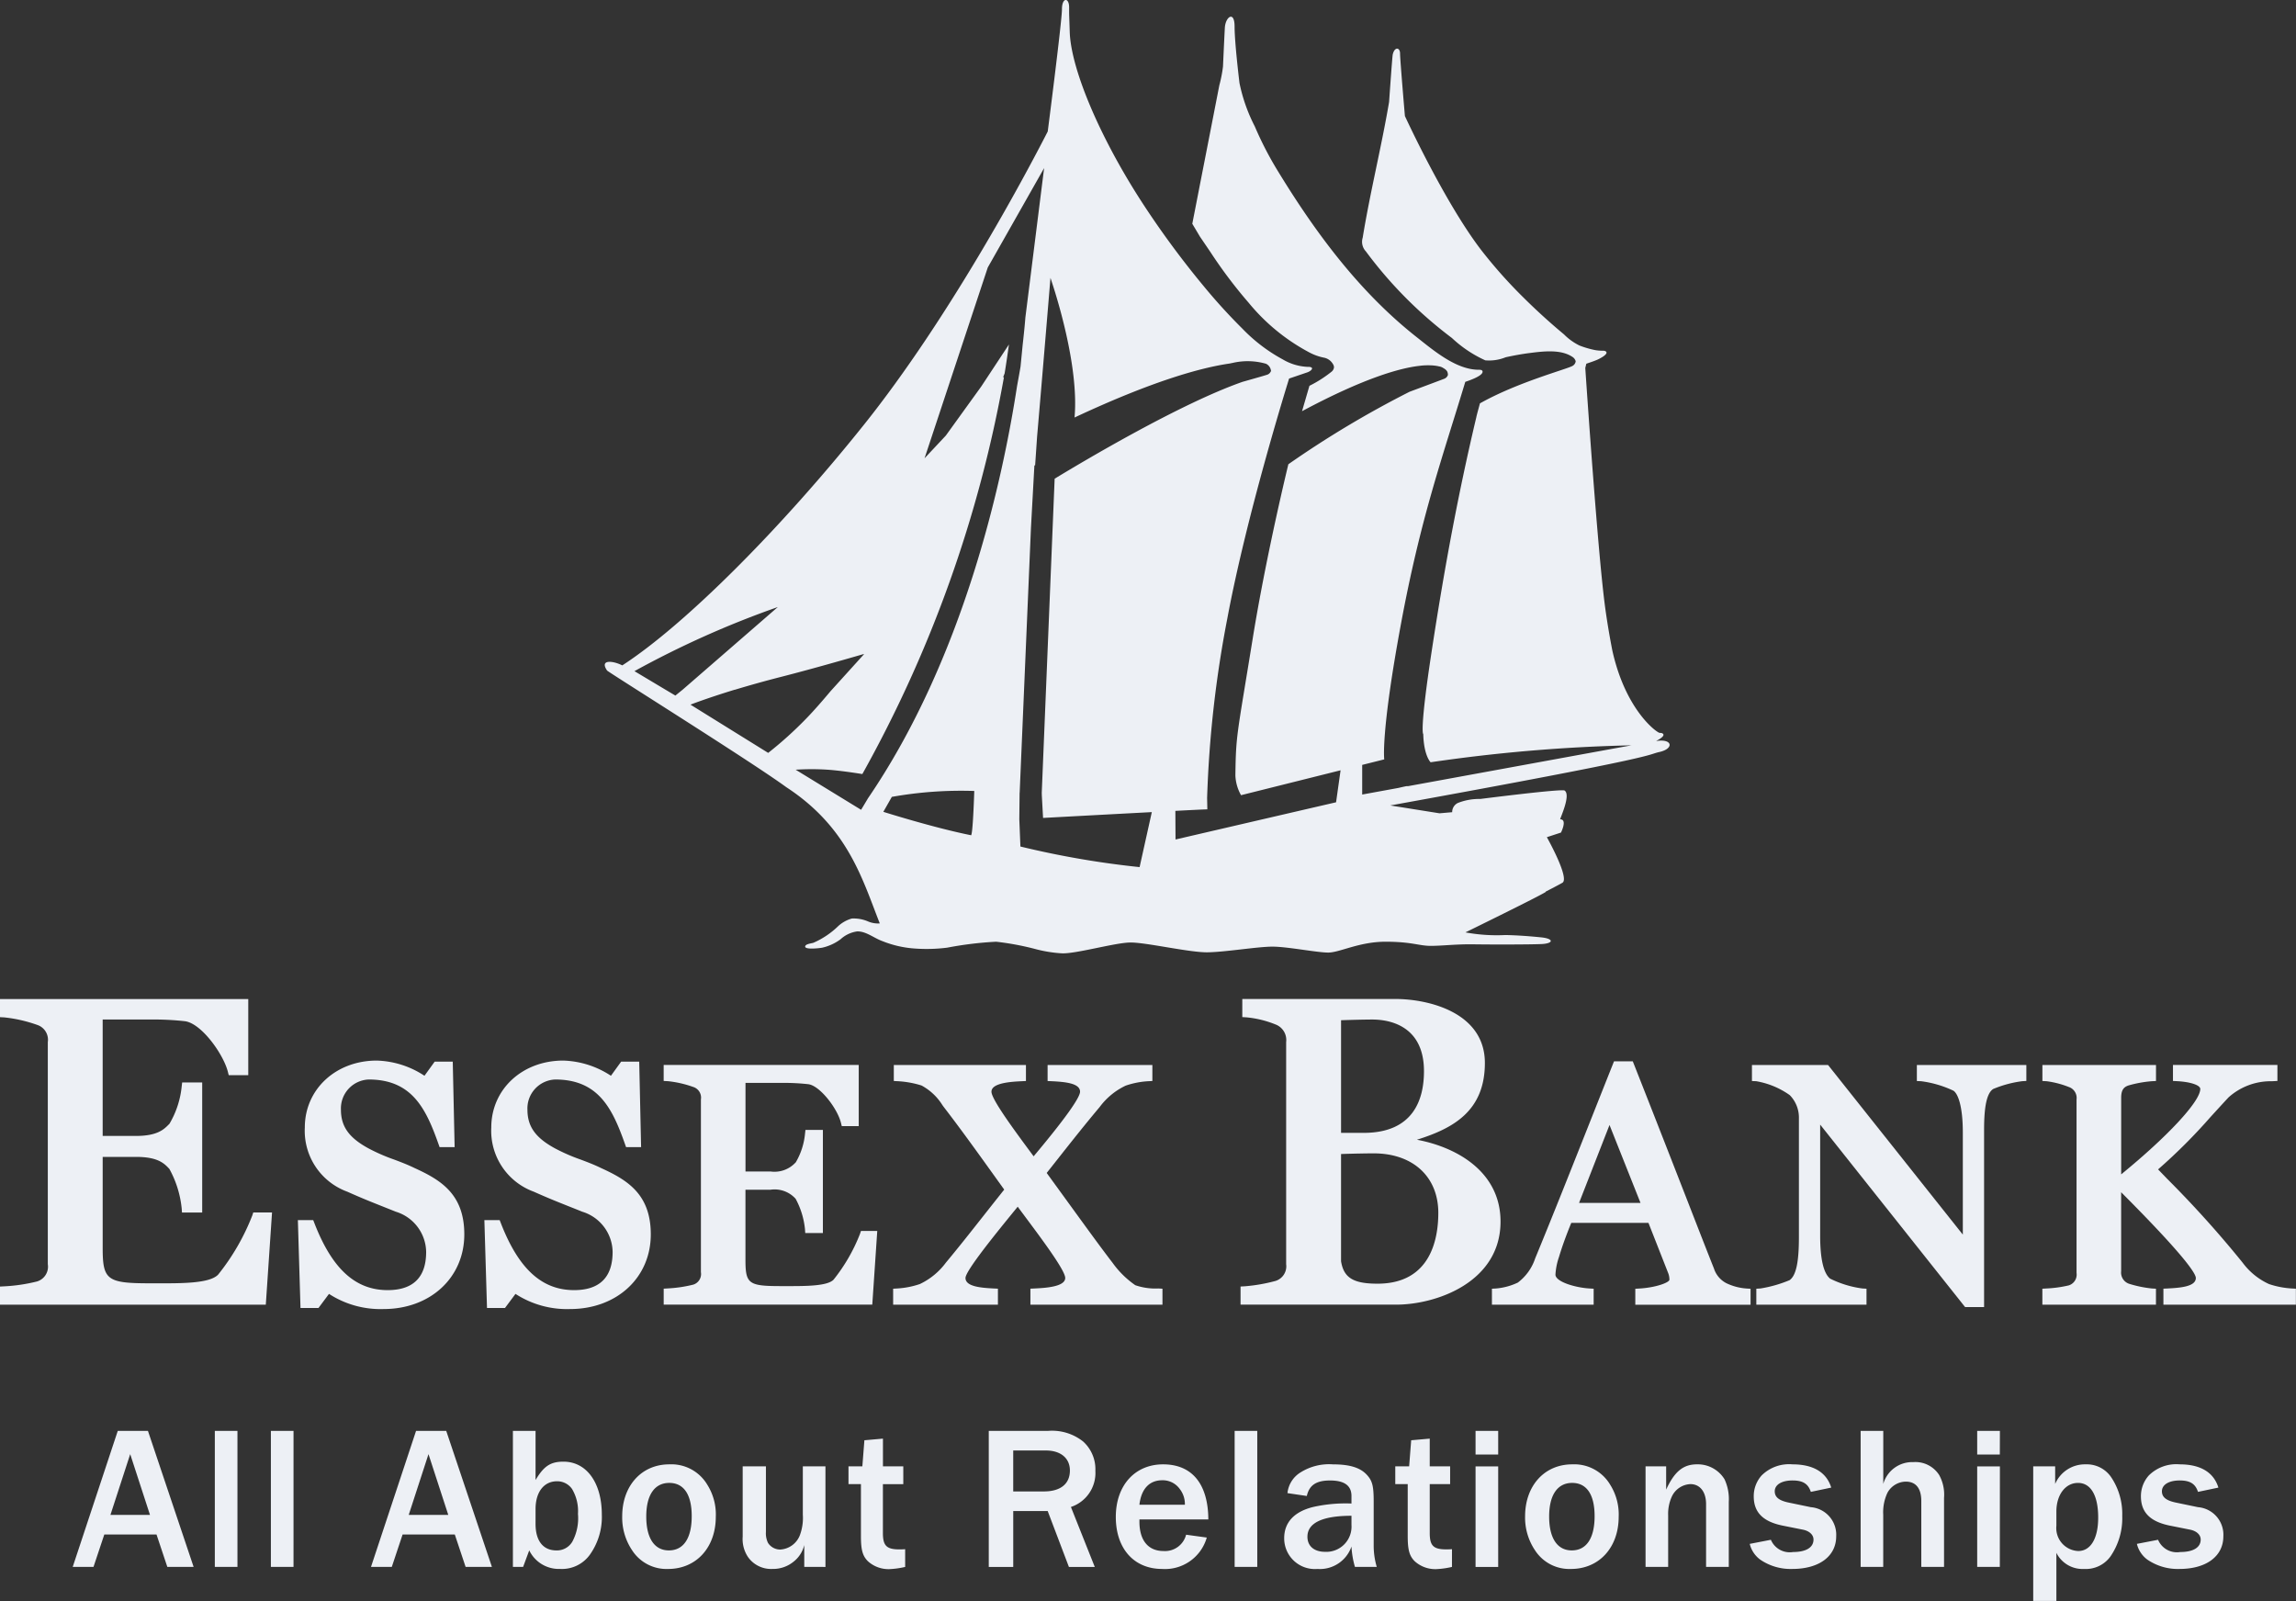 <svg xmlns="http://www.w3.org/2000/svg" xmlns:xlink="http://www.w3.org/1999/xlink" width="208.177" height="145.139" viewBox="0 0 208.177 145.139">
  <rect x="0" y="0" width="208.177" height="145.139" fill="#333333" stroke="none"/>
  <defs>
    <clipPath id="clip-path">
      <rect id="Rectangle_1309" data-name="Rectangle 1309" width="208.177" height="145.138" fill="#edf0f5"/>
    </clipPath>
  </defs>
  <g id="Group_107" data-name="Group 107" transform="translate(12 6)">
    <g id="Group_106" data-name="Group 106" transform="translate(-12 -6)" clip-path="url(#clip-path)">
      <path id="Path_817" data-name="Path 817" d="M22.876,348.518a20.36,20.36,0,0,1-3.1,5.367c-.764.794-3.223.793-5.6.785H13.6c-3.889,0-4.29-.3-4.29-3.188V343.21h3.029c2,0,2.567.606,3.019,1.092a9.339,9.339,0,0,1,1.116,3.581l.026.371h1.833V336.463H16.516l-.041.352a8.241,8.241,0,0,1-1.107,3.388l-.07.071c-.432.437-1.023,1.036-2.96,1.036H9.309V330.757H13.56a25.973,25.973,0,0,1,3.216.153c1.513.212,3.491,3.011,3.886,4.589l.075.3H22.51v-6.9H0v1.643l.376.02a12.905,12.905,0,0,1,2.988.679,1.417,1.417,0,0,1,.971,1.562v20.136a1.4,1.4,0,0,1-.97,1.562,15.383,15.383,0,0,1-2.989.444l-.376.02v1.644H24.1l.565-8.363h-1.7Z" transform="translate(0 -238.33)" fill="#edf0f5"/>
      <path id="Path_818" data-name="Path 818" d="M108.625,358.9c-.619-.3-1.226-.53-1.812-.75a16.778,16.778,0,0,1-2.339-1.021c-1.769-.965-2.491-1.982-2.491-3.51a2.624,2.624,0,0,1,2.515-2.729c3.94,0,5.2,2.656,6.336,5.864l.094.265h1.364l-.17-7.751h-1.637l-.927,1.283a8.282,8.282,0,0,0-4.323-1.377c-3.721,0-6.527,2.609-6.527,6.069a5.876,5.876,0,0,0,3.851,5.817c1.288.576,2.132.911,3.2,1.336.363.145.753.3,1.2.479a3.877,3.877,0,0,1,2.751,3.645c0,2.3-1.175,3.464-3.493,3.464-2.928,0-5.04-1.935-6.647-6.091l-.1-.254H98.079l.238,7.967h1.629l.955-1.281a8.577,8.577,0,0,0,4.945,1.375c4.244,0,7.323-2.848,7.323-6.771,0-3.663-2.154-4.944-4.544-6.028" transform="translate(-71.071 -253.026)" fill="#edf0f5"/>
      <path id="Path_819" data-name="Path 819" d="M170.036,358.9c-.618-.3-1.226-.53-1.812-.75a16.776,16.776,0,0,1-2.339-1.021c-1.769-.965-2.491-1.982-2.491-3.51a2.624,2.624,0,0,1,2.514-2.729c3.941,0,5.2,2.655,6.335,5.864l.094.265H173.7l-.17-7.751h-1.637l-.927,1.283a8.289,8.289,0,0,0-4.323-1.377c-3.721,0-6.527,2.609-6.527,6.069a5.875,5.875,0,0,0,3.852,5.817c1.283.573,2.123.908,3.186,1.331.367.146.76.3,1.21.484a3.877,3.877,0,0,1,2.754,3.645c0,2.3-1.176,3.464-3.494,3.464-2.928,0-5.04-1.935-6.647-6.091l-.1-.254H159.49l.238,7.967h1.629l.954-1.281a8.578,8.578,0,0,0,4.945,1.375c4.244,0,7.323-2.848,7.323-6.771,0-3.663-2.154-4.944-4.544-6.028" transform="translate(-115.572 -253.026)" fill="#edf0f5"/>
      <path id="Path_820" data-name="Path 820" d="M236.324,365.946a15.8,15.8,0,0,1-2.393,4.143c-.568.59-2.557.585-4.306.583h-.433c-2.976,0-3.249-.2-3.249-2.392v-6.345h2.268a2.556,2.556,0,0,1,2.283.823,7.3,7.3,0,0,1,.844,2.729l.026.371h1.6v-9.347h-1.581l-.04.353a6.3,6.3,0,0,1-.835,2.583l-.053.053a2.593,2.593,0,0,1-2.24.78h-2.268v-8.03h3.22a20.214,20.214,0,0,1,2.488.119c1.038.145,2.618,2.18,2.947,3.5l.075.3h1.537v-5.545H218.528v1.449l.377.02a9.819,9.819,0,0,1,2.3.524,1.013,1.013,0,0,1,.7,1.131v15.661a1.007,1.007,0,0,1-.7,1.131,12.083,12.083,0,0,1-2.3.341l-.375.022v1.447h18.913l.451-6.681h-1.477Z" transform="translate(-158.353 -254.078)" fill="#edf0f5"/>
      <path id="Path_821" data-name="Path 821" d="M316.028,370.584a8.424,8.424,0,0,1-2.053-2.027c-.959-1.241-2.289-3.072-3.972-5.39q-.932-1.283-2-2.753l.842-1.065c1.42-1.8,2.647-3.35,3.962-4.913a6.262,6.262,0,0,1,2.361-1.939,7.6,7.6,0,0,1,2.04-.4l.377-.02v-1.449h-9.5v1.451l.379.018c1.24.061,2.564.189,2.564.951,0,.389-.741,1.727-4.21,5.857l-.023-.032c-1.6-2.159-3.8-5.115-3.8-5.825,0-.817,1.856-.907,2.748-.951l.379-.018v-1.451H294.141v1.449l.377.02a8.762,8.762,0,0,1,2.137.388,5.074,5.074,0,0,1,1.9,1.79l.11.151c1.55,2.009,3.128,4.209,4.955,6.756l.532.741c-.689.864-1.307,1.648-1.891,2.389-1.187,1.505-2.211,2.805-3.4,4.235a6.276,6.276,0,0,1-2.361,1.939,7.742,7.742,0,0,1-2.044.4l-.375.022v1.447h9.5v-1.45l-.379-.019c-1.239-.061-2.561-.189-2.561-.953.006-.671,2.9-4.213,4.628-6.33l.106-.13c.254.345.519.7.787,1.06,1.486,1.994,3.521,4.727,3.521,5.4,0,.817-1.876.909-2.778.953l-.379.018v1.451H318.5v-1.447l-.375-.022a5.591,5.591,0,0,1-2.1-.3" transform="translate(-213.1 -254.078)" fill="#edf0f5"/>
      <path id="Path_822" data-name="Path 822" d="M424.454,341.653c3.246-1.015,6.174-2.566,6.174-6.963,0-4.578-5.106-5.8-8.124-5.8H408.633v1.642l.375.022a9.359,9.359,0,0,1,2.627.641,1.506,1.506,0,0,1,.975,1.6v20.137a1.388,1.388,0,0,1-.965,1.519,15.315,15.315,0,0,1-2.794.486l-.376.021V356.6h14.111c3.658,0,9.461-2.045,9.461-7.532,0-4.466-3.891-6.729-7.592-7.42m1.95,6.633c0,2.4-.716,6.419-5.512,6.419-2.195,0-3.064-.534-3.306-2.037v-9.717c.853-.033,2.338-.061,2.952-.061,3.564,0,5.867,2.118,5.867,5.4m-6.773-7.258h-2.045V330.816c.924-.033,2.232-.063,2.833-.063,1.408,0,4.685.457,4.685,4.684,0,2.551-.949,5.591-5.472,5.591" transform="translate(-295.995 -238.326)" fill="#edf0f5"/>
      <path id="Path_823" data-name="Path 823" d="M512.459,369.5a2.282,2.282,0,0,1-1.088-1.307c-.481-1.207-1.3-3.3-2.318-5.919-1.386-3.553-3.145-8.065-4.945-12.619l-.1-.252h-1.7l-.1.251c-.624,1.566-1.263,3.178-1.906,4.8-1.745,4.4-3.55,8.957-5.141,12.81a4.522,4.522,0,0,1-1.575,2.2,5.711,5.711,0,0,1-1.972.534l-.376.021v1.448h9.224V370.02l-.375-.022c-1.259-.072-3.089-.6-3.089-1.258a5.908,5.908,0,0,1,.321-1.6c.277-.927.633-1.914,1.112-3.088h7l1.8,4.581a1.627,1.627,0,0,1,.1.569c0,.253-1.218.712-2.718.8l-.375.022v1.447h10.45v-1.448L514.3,370a5.044,5.044,0,0,1-1.844-.5m-7.745-7.258h-5.573l2.762-7.066Z" transform="translate(-355.966 -253.189)" fill="#edf0f5"/>
      <path id="Path_824" data-name="Path 824" d="M591.8,352.08l.38.017a9.73,9.73,0,0,1,2.931.858c.414.263.856,1.4.856,3.8v9.249l-12.22-15.377h-6.9v1.454l.382.015a7.4,7.4,0,0,1,3.044,1.261,2.9,2.9,0,0,1,.832,2.112v10.787c0,2.265-.26,3.46-.845,3.877a11.552,11.552,0,0,1-2.641.753l-.375.022v1.447h9.99v-1.447l-.375-.022a9.271,9.271,0,0,1-2.927-.894c-.595-.485-.9-1.794-.9-3.889V356.03l13.139,16.54h1.724v-16c0-1.51.094-3.3.826-3.768a10.207,10.207,0,0,1,2.631-.707l.375-.022v-1.447H591.8Z" transform="translate(-417.999 -254.078)" fill="#edf0f5"/>
      <path id="Path_825" data-name="Path 825" d="M695.143,370.887a7.922,7.922,0,0,1-2.07-.4,6.152,6.152,0,0,1-2.389-1.935,96.641,96.641,0,0,0-6.84-7.6l-.83-.861a50.7,50.7,0,0,0,4.76-4.757c.5-.546,1.032-1.131,1.63-1.773a5.725,5.725,0,0,1,3.93-1.462l.5-.026v-1.449h-9.471v1.449l.377.02c1.22.065,2.1.362,2.1.706,0,1.122-2.933,4.283-7.172,7.743V353.6c0-.653.189-.967.68-1.124a10.712,10.712,0,0,1,2.1-.379l.377-.02v-1.449h-10.3v1.449l.377.02a8.381,8.381,0,0,1,2.013.522,1.047,1.047,0,0,1,.706,1.133v15.723a1.024,1.024,0,0,1-.7,1.13,11,11,0,0,1-2.024.281l-.375.022v1.447h10.3v-1.447l-.375-.022a10.516,10.516,0,0,1-2.071-.428,1.074,1.074,0,0,1-.711-1.136v-7.161c5.881,5.894,6.77,7.4,6.772,7.772,0,.764-1.322.893-2.561.953l-.379.018v1.451h12.012v-1.447Z" transform="translate(-487.342 -254.078)" fill="#edf0f5"/>
      <path id="Path_826" data-name="Path 826" d="M294.455,67.165c.3-.153.883-.5.544-.684a.476.476,0,0,0-.234-.038c-.236,0-3.106-2.027-4.308-7.507-.267-1.378-.516-2.845-.7-4.3-.641-5.112-1.586-18.918-1.745-21.278l.094-.384c.348-.121.7-.231,1.036-.38.129-.059,1.11-.531.694-.76a.507.507,0,0,0-.233-.038,4.158,4.158,0,0,1-.707-.059,8.45,8.45,0,0,1-1.416-.416,5.184,5.184,0,0,1-1.391-1q-1.942-1.615-3.736-3.4a43.52,43.52,0,0,1-3.747-4.212c-3.342-4.335-6.949-12.19-6.949-12.19s-.44-5.119-.44-5.673-.5-.641-.666.11c-.043.2-.329,4.291-.329,4.291-.7,4.121-1.719,8.175-2.392,12.3a1.262,1.262,0,0,0,.284,1.238,38.391,38.391,0,0,0,4.955,5.494q1.369,1.248,2.851,2.363a11.127,11.127,0,0,0,3.025,2.025,3.984,3.984,0,0,0,1.845-.278c.718-.157,1.442-.291,2.17-.384,1.2-.153,2.813-.361,3.87.34a.672.672,0,0,1,.312.408.555.555,0,0,1-.28.414c-.444.282-4.972,1.469-8.4,3.4,0,0-.338,1.229-.321,1.221-1.635,6.874-2.892,13.649-4.032,21.09-1.155,7.536-.788,7.67-.788,7.67.053,1.976.667,2.556.667,2.556A146.972,146.972,0,0,1,292.2,67.568c-4.416.8-14.218,2.6-20.247,3.7a.917.917,0,0,0-.274.026c-.079.015-.3.064-.609.136l-3.286.6V69.343l2-.5s-.331-2.314,1.505-12.226c1.8-9.727,3.8-15.228,5.842-22,.533-.178,1.658-.588,1.563-.962-.04-.149-.261-.132-.378-.134-2.047-.021-4.082-1.768-5.624-2.983-5.248-4.142-9.265-9.606-12.708-15.283a31.27,31.27,0,0,1-1.94-3.8,15.168,15.168,0,0,1-1.386-3.93s-.444-3.624-.444-5.114-.828-.885-.883.108-.168,3.507-.168,3.518a12.341,12.341,0,0,1-.333,1.7l-.79,4.051q-.461,2.366-.926,4.734-.366,1.882-.734,3.764l.694,1.166.936,1.376a42.548,42.548,0,0,0,3.482,4.62,18.009,18.009,0,0,0,5.539,4.522,4.793,4.793,0,0,0,1.276.452,1.211,1.211,0,0,1,.839.607.519.519,0,0,1,.081.282.591.591,0,0,1-.2.369A10.964,10.964,0,0,1,263,34.976l-.669,2.3c5.607-3,8.925-3.936,10.749-4.121.025,0,.051-.009.076-.011a6.412,6.412,0,0,1,.981-.017c.042,0,.081.006.123.01.07.006.138.015.206.023.091.015.168.028.24.045l.045.011a.943.943,0,0,1,.414.168.837.837,0,0,1,.329.295.8.8,0,0,1,.064.31.553.553,0,0,1-.35.354c-.206.081-1.478.558-3.131,1.174a90.826,90.826,0,0,0-10.988,6.571c-.828,3.435-2.282,9.919-3.237,15.837-1.423,8.8-1.516,8.628-1.565,12.379a3.956,3.956,0,0,0,.512,1.785l9.025-2.257-.408,2.9c-6.142,1.42-14.557,3.373-14.557,3.373l-.015-2.594c1.214-.064,2.074-.106,2.321-.117l.579-.023-.021-1.03a102.231,102.231,0,0,1,1.834-16.279c1.732-9.282,5.333-20.882,5.6-21.743l1.571-.535c.492-.142.8-.55.1-.525a4.849,4.849,0,0,1-2.244-.675,14.944,14.944,0,0,1-3.673-2.8,51.6,51.6,0,0,1-3.48-3.821,81.393,81.393,0,0,1-5.15-6.917c-4.1-6.144-6.906-12.676-7.014-16.158-.059-1.9-.055-1.3-.055-2.221s-.65-.917-.65.164-1.289,11.088-1.289,11.088c-2.153,4.212-9.016,17.022-16.657,26.576-7.532,9.422-16.224,18.136-21.917,21.826-.866-.433-2.083-.56-1.38.467.1.144,13.158,8.309,16.245,10.572,5.619,3.668,6.908,8.381,8.481,12.353a2.287,2.287,0,0,1-1.03-.165,3.338,3.338,0,0,0-1.507-.278,3.069,3.069,0,0,0-1.212.669,7.571,7.571,0,0,1-2.272,1.531c-.168.051-.631.1-.724.27-.223.408,1.356.21,1.533.172a4.429,4.429,0,0,0,1.656-.762,2.806,2.806,0,0,1,1.5-.711c.817-.023,1.52.607,2.316.889a9.6,9.6,0,0,0,2.807.654,14.874,14.874,0,0,0,3.042-.07,32.36,32.36,0,0,1,4.444-.539,25.322,25.322,0,0,1,3.439.633,12.1,12.1,0,0,0,2.526.42c1.286.047,4.772-.957,6.176-.981s5.38.911,7.019.888,4.539-.514,5.893-.514,4.023.537,5.055.537,2.809-.983,5.193-.983,3.042.376,4.093.376,2.295-.164,3.909-.14,4.959.023,6.105-.023,1.187-.49,0-.609-2.176-.187-3.229-.21a15.663,15.663,0,0,1-3.632-.24s6.776-3.316,7.271-3.662c.011-.006.009-.03.017-.04.781-.4,1.356-.707,1.509-.8.673-.418-1.414-4.129-1.414-4.129l1.28-.418s.605-1.2-.066-1.2c-.07,0,1.006-2.2.393-2.611-.267-.178-7.647.764-7.647.764a5.269,5.269,0,0,0-2.021.359.914.914,0,0,0-.524.841l-1.149.1-4.464-.711c25.282-4.577,23.121-4.562,24.414-4.849,1.329-.3,1.184-1.223-.276-.994M205.51,63.057l-.9-.535L201.8,60.844A85.65,85.65,0,0,1,214.8,55.032l-8.628,7.49Zm8.413,5.195-7.042-4.371s1.393-.552,3.993-1.35h.026c1.193-.361,2.639-.773,4.316-1.2,2.382-.611,5.089-1.376,7.365-2.036l.03.017-3.032,3.35c-.694.828-1.495,1.754-2.236,2.514a34.529,34.529,0,0,1-3.42,3.081m18.366,7.456c-3.363-.673-7.923-2.115-7.923-2.115l.771-1.356a35.848,35.848,0,0,1,7.475-.535c-.038,1.134-.155,4.276-.323,4.006m-9.339-3.3h0c-.37.624-.6,1-.6,1l-5.934-3.634a22.1,22.1,0,0,1,3.091.013c.991.085,1.976.227,2.957.38A115.279,115.279,0,0,0,235.3,34.206l-.072-.007.136-.35c.142-.864.27-1.739.391-2.62l-2.509,3.806-3.214,4.454-1.93,2.059,5.734-17.3,5.108-9.01-1.7,13.553c-.013.18-.081,1.044-.244,2.463l-.193,1.972c-.074.446-.183,1.051-.314,1.756-1.331,8.655-4.834,24.682-13.542,37.422m24.65,6.205a81.5,81.5,0,0,1-10.806-1.866l-.1-2.473.026-2.384.006-.009,1.023-24c.174-3.159.312-5.675.312-5.675l.068-.023.176-2.577s.6-6.944,1.214-14.409c.438,1.284,2.609,7.963,2.183,12.657,7.095-3.323,11.481-4.522,14.06-4.894.091-.017.18-.04.272-.055a6.016,6.016,0,0,1,3,.068l.009,0,0,0a.8.8,0,0,1,.471.658.078.078,0,0,0,.006-.021c.006-.028,0,.2,0,.174a.909.909,0,0,0-.009-.153.059.059,0,0,1-.011.028.532.532,0,0,1-.363.325c-.157.053-1.008.3-2.2.635-5.662,1.979-14.489,7.231-17.039,8.783L238.73,71.878l.006.142,0,0,0,.07.113,2.061c2.87-.155,6.817-.367,9.861-.528Z" transform="translate(-144.275 0)" fill="#edf0f5"/>
      <path id="Path_827" data-name="Path 827" d="M211.1,481.327a2.5,2.5,0,0,0,.943,1.423,4.88,4.88,0,0,0,2.921.85c2.422,0,3.975-1.146,3.975-2.958A2.507,2.507,0,0,0,216.641,478l-1.959-.407c-.924-.185-1.313-.5-1.313-1.035,0-.592.629-.98,1.608-.98.943,0,1.423.3,1.664,1.035l1.849-.388c-.425-1.386-1.627-2.107-3.512-2.107a3.532,3.532,0,0,0-2.791,1,2.8,2.8,0,0,0-.721,1.9c0,1.479.869,2.329,2.754,2.68l1.664.333c.61.111,1,.462,1,.906,0,.721-.684,1.128-1.849,1.128a1.854,1.854,0,0,1-2.015-1.109Zm-7.3-2.939c0-1.5.813-2.588,1.96-2.588,1.165,0,1.83,1.146,1.83,3.143,0,1.9-.684,3.032-1.812,3.032a2.08,2.08,0,0,1-1.978-2.292Zm0,8.115v-4.363a2.651,2.651,0,0,0,2.514,1.46,2.747,2.747,0,0,0,2.385-1.128,6.108,6.108,0,0,0,1.072-3.679,5.972,5.972,0,0,0-.98-3.475,2.667,2.667,0,0,0-2.329-1.2,2.933,2.933,0,0,0-2.773,1.775V474.3H201.7v12.2Zm-5.121-15.418H196.62v2.144h2.052Zm0,3.217H196.62v9.114h2.052Zm-5.065,9.114V477.15a3.671,3.671,0,0,0-.444-2.07,2.56,2.56,0,0,0-2.348-1.165,2.728,2.728,0,0,0-2.718,1.978v-4.807h-2.052v12.33H188.1v-4.732a4.131,4.131,0,0,1,.388-2,1.93,1.93,0,0,1,1.664-1c.906,0,1.4.61,1.4,1.756v5.971Zm-17.617-2.089a2.5,2.5,0,0,0,.943,1.423,4.88,4.88,0,0,0,2.921.85c2.422,0,3.975-1.146,3.975-2.958A2.507,2.507,0,0,0,181.536,478l-1.96-.407c-.924-.185-1.312-.5-1.312-1.035,0-.592.629-.98,1.608-.98.943,0,1.423.3,1.664,1.035l1.849-.388c-.425-1.386-1.627-2.107-3.512-2.107a3.532,3.532,0,0,0-2.792,1,2.8,2.8,0,0,0-.721,1.9c0,1.479.869,2.329,2.754,2.68l1.664.333c.61.111,1,.462,1,.906,0,.721-.684,1.128-1.849,1.128a1.854,1.854,0,0,1-2.015-1.109Zm-1.9,2.089v-5.879a4.257,4.257,0,0,0-.388-2.07,2.847,2.847,0,0,0-2.5-1.35c-1.239,0-2.034.647-2.791,2.292V474.3h-1.867v9.114H168.6v-4.677a3.761,3.761,0,0,1,.333-1.7,1.953,1.953,0,0,1,1.682-1.128c.869,0,1.423.7,1.423,1.812v5.694Zm-14.2-7.616c1.313,0,2.034,1.054,2.034,3.013,0,2-.739,3.106-2.07,3.106-1.312,0-2.052-1.109-2.052-3.069s.758-3.05,2.089-3.05m0-1.682c-2.514,0-4.27,1.941-4.27,4.714a5.323,5.323,0,0,0,.906,3.087,3.705,3.705,0,0,0,3.254,1.682c2.551,0,4.326-1.941,4.326-4.732a5.058,5.058,0,0,0-.758-2.884,3.787,3.787,0,0,0-3.457-1.867m-6.71-3.032h-2.052v2.144h2.052Zm0,3.217h-2.052v9.114h2.052ZM149,481.808c-.222.019-.444.019-.518.019-1.165,0-1.5-.333-1.5-1.479v-4.437h1.849V474.3h-1.849v-2.514l-1.682.148-.185,2.366h-1.257v1.608h1.128v4.714c0,1.239.148,1.793.628,2.274a2.78,2.78,0,0,0,1.941.721,7.739,7.739,0,0,0,1.442-.2Zm-9.114-2.2a2.285,2.285,0,0,1-2.385,2.44c-1,0-1.608-.518-1.608-1.368,0-1.257,1.368-1.9,3.993-1.9Zm2.292,3.808a6.9,6.9,0,0,1-.278-1.849v-4.1c0-1.331-.111-1.83-.573-2.348-.591-.684-1.553-1-3.124-1a4.854,4.854,0,0,0-2.921.721,2.506,2.506,0,0,0-1.2,1.886l1.756.259c.222-.98.85-1.405,2.107-1.405,1.294,0,1.941.462,1.941,1.405v.684a13.359,13.359,0,0,0-3.475.314c-1.719.425-2.625,1.4-2.625,2.828A2.781,2.781,0,0,0,136.8,483.6a3.031,3.031,0,0,0,3.087-2.033,8.037,8.037,0,0,0,.314,1.849Zm-10.833-12.33h-2.052v12.33h2.052Zm-10.685,6.692c.166-1.442.906-2.218,2.07-2.218a1.9,1.9,0,0,1,1.59.795,2.222,2.222,0,0,1,.462,1.423Zm4.233,2.718a1.973,1.973,0,0,1-2.052,1.479c-1.368,0-2.163-.943-2.181-2.607v-.259h6.248c-.018-3.217-1.479-4.991-4.1-4.991-2.57,0-4.289,1.923-4.289,4.769,0,2.865,1.645,4.714,4.2,4.714a3.939,3.939,0,0,0,4.048-2.847Zm-15.676-3.919v-3.716h2.958c1.35,0,2.181.7,2.181,1.812,0,1.22-.851,1.9-2.366,1.9Zm7.394,6.84-2.163-5.435a3.247,3.247,0,0,0,2.218-3.272,3.387,3.387,0,0,0-1.109-2.662,4.53,4.53,0,0,0-3.217-.961H107v12.33h2.219v-5.065h3.124l1.923,5.065Zm-17.192-1.608c-.222.019-.444.019-.518.019-1.165,0-1.5-.333-1.5-1.479v-4.437h1.849V474.3H97.405v-2.514l-1.682.148-.185,2.366H94.281v1.608h1.128v4.714c0,1.239.148,1.793.628,2.274a2.78,2.78,0,0,0,1.941.721,7.742,7.742,0,0,0,1.442-.2Zm-7.227,1.608V474.3H90.141v4.381a4.492,4.492,0,0,1-.277,1.885,2.034,2.034,0,0,1-1.775,1.276,1.32,1.32,0,0,1-1.109-.61,1.992,1.992,0,0,1-.185-1V474.3H84.688v6.378a2.929,2.929,0,0,0,.462,1.812,2.555,2.555,0,0,0,2.237,1.109,2.931,2.931,0,0,0,1.923-.665,2.719,2.719,0,0,0,.961-1.5v1.978ZM78.033,475.8c1.313,0,2.034,1.054,2.034,3.013,0,2-.739,3.106-2.07,3.106-1.312,0-2.052-1.109-2.052-3.069s.758-3.05,2.089-3.05m0-1.682c-2.514,0-4.27,1.941-4.27,4.714a5.323,5.323,0,0,0,.906,3.087,3.706,3.706,0,0,0,3.254,1.682c2.551,0,4.326-1.941,4.326-4.732a5.057,5.057,0,0,0-.758-2.884,3.787,3.787,0,0,0-3.457-1.867m-12.127,4.048c0-1.534.758-2.514,1.941-2.514a1.633,1.633,0,0,1,1.368.7,3.915,3.915,0,0,1,.536,2.255,4.5,4.5,0,0,1-.5,2.5,1.616,1.616,0,0,1-1.46.813c-1.2,0-1.886-.869-1.886-2.4Zm-1.128,5.25.555-1.5a2.979,2.979,0,0,0,2.791,1.682,3.116,3.116,0,0,0,2.736-1.331,5.891,5.891,0,0,0,1.054-3.586c0-2.9-1.386-4.807-3.475-4.807-1.165,0-1.775.388-2.533,1.664v-4.455H63.854v12.33ZM57.994,478.7H54.407l1.793-5.509Zm3.956,4.714-4.141-12.33H55.073l-4.086,12.33h1.886l.98-2.939h4.732l.98,2.939Zm-17.987-12.33H41.91v12.33h2.052Zm-5.084,0H36.827v12.33h2.052ZM30.948,478.7H27.362l1.793-5.509Zm3.956,4.714-4.141-12.33H28.027l-4.085,12.33h1.885l.98-2.939H31.54l.98,2.939Z" transform="translate(-17.349 -341.365)" fill="#edf0f5"/>
    </g>
  </g>
</svg>
